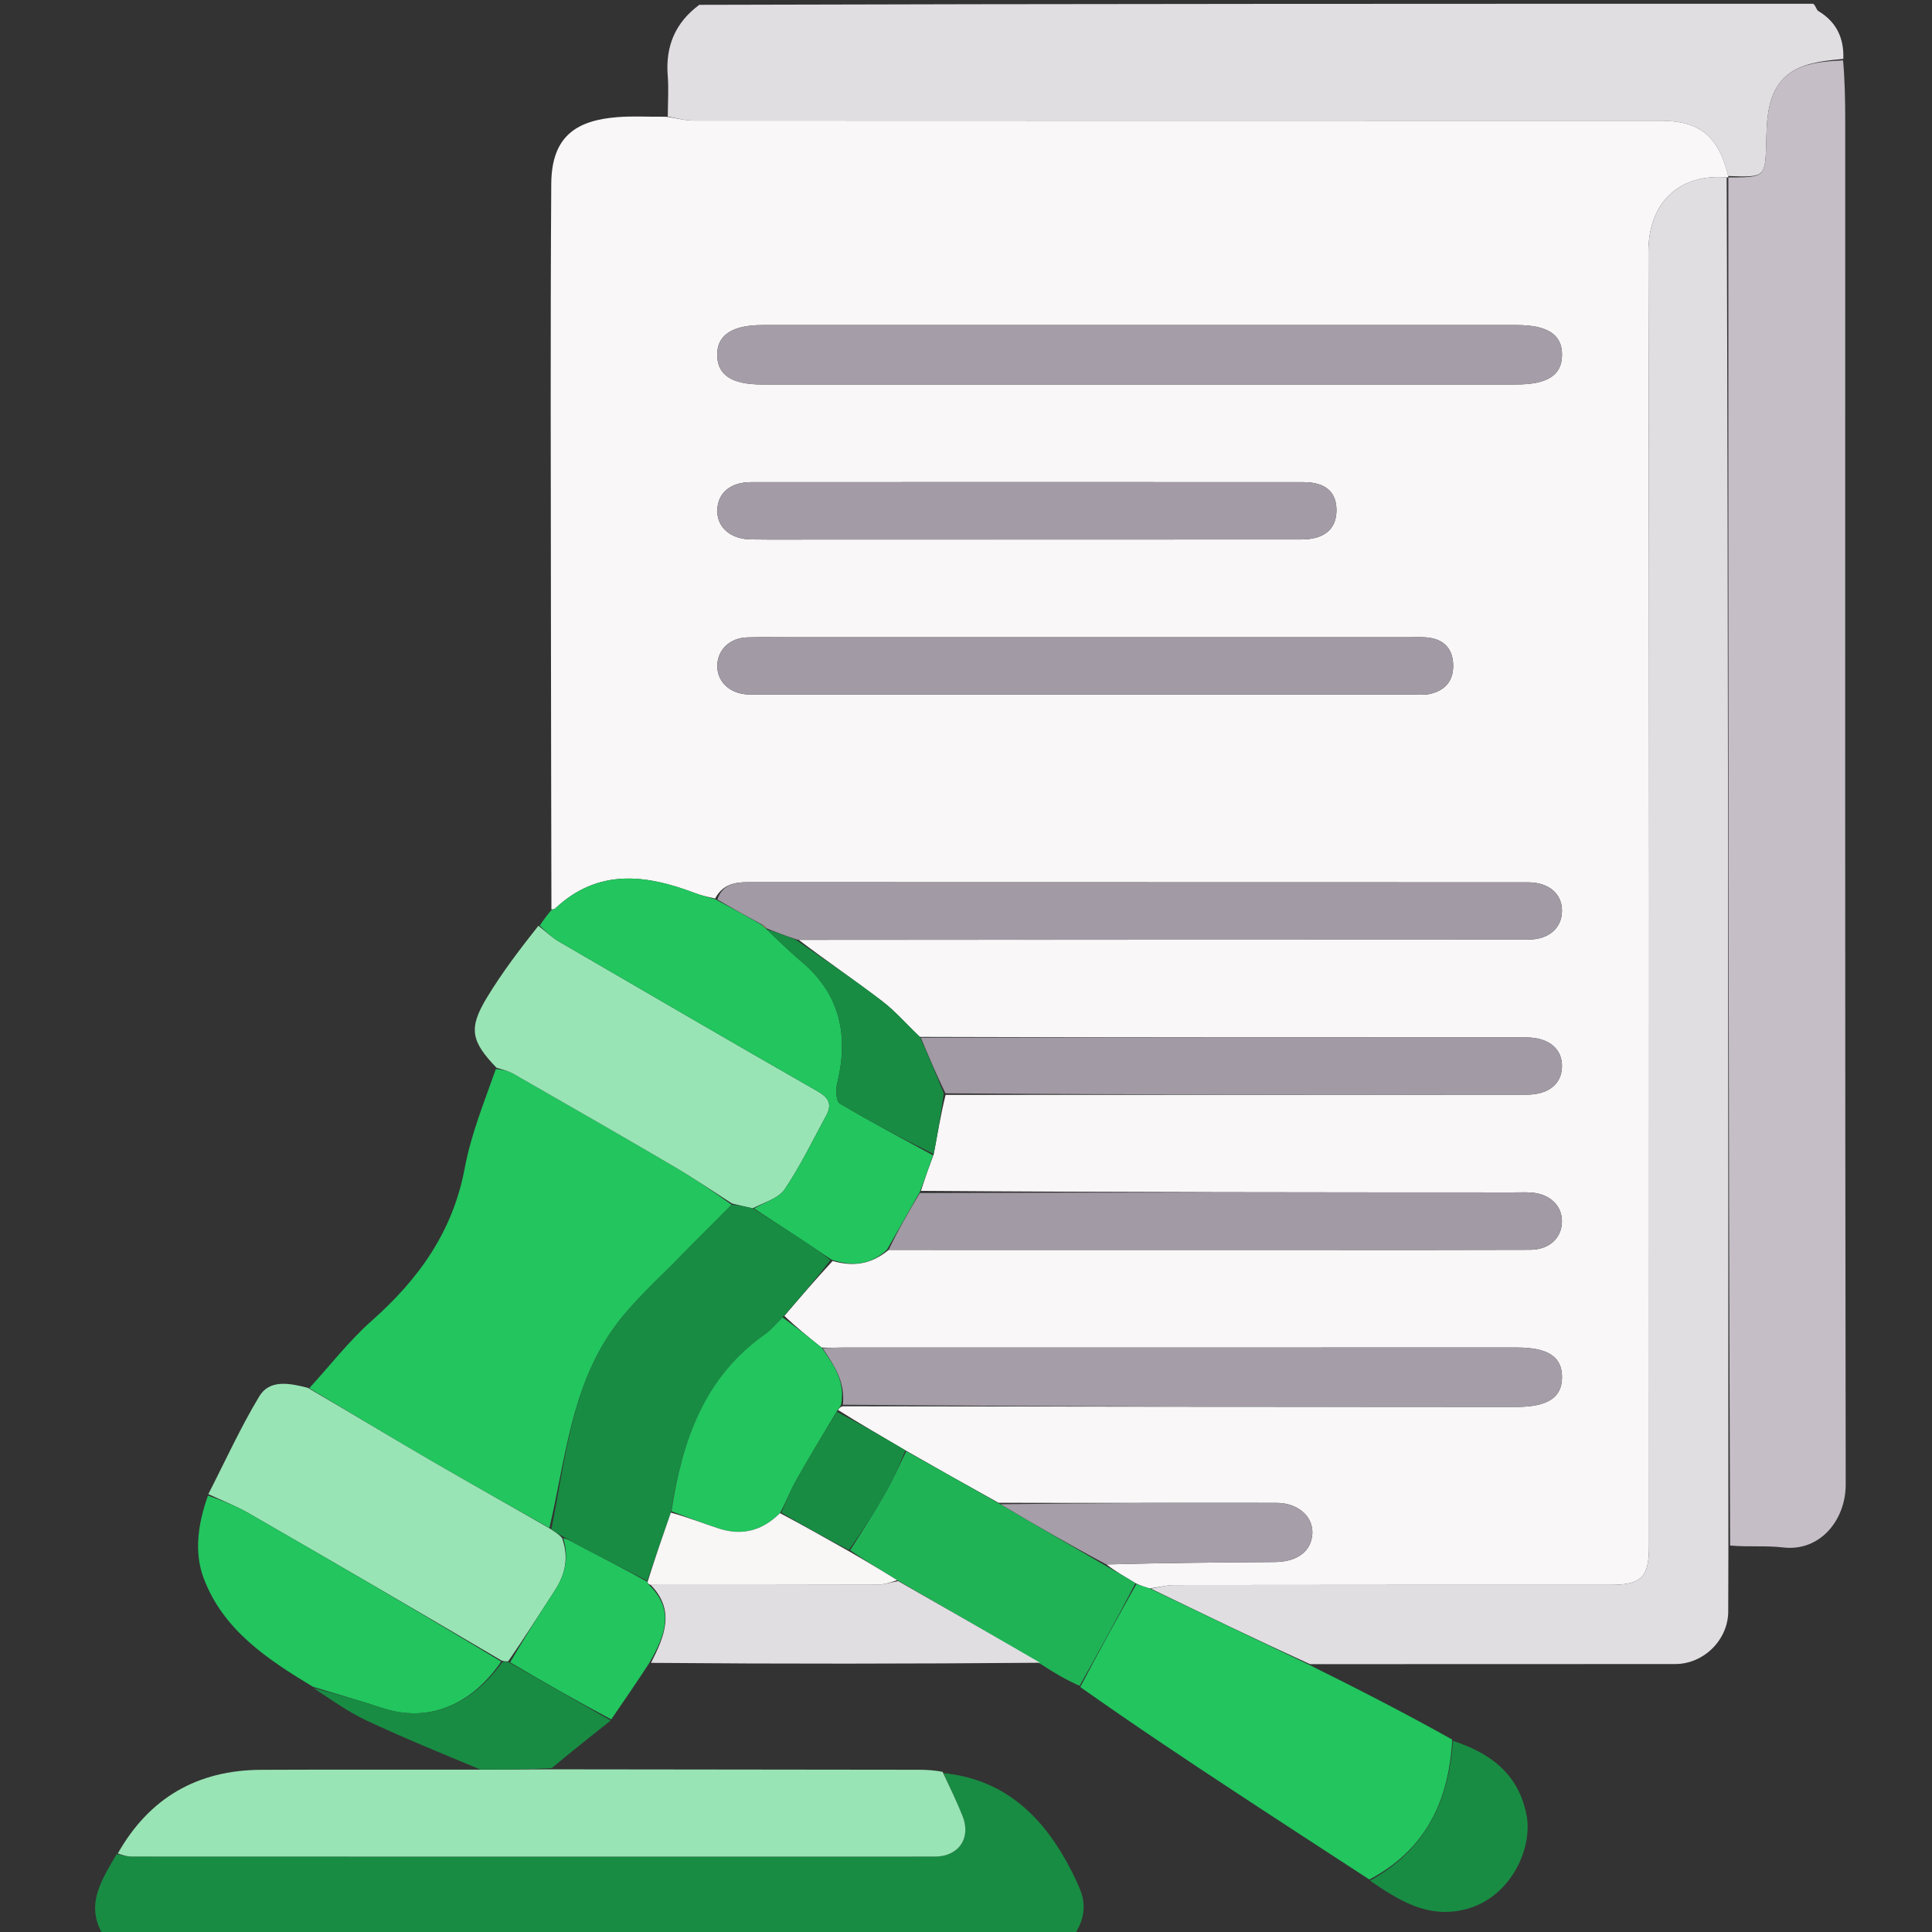 <svg width="36" height="36" viewBox="0 0 36 36" fill="none" xmlns="http://www.w3.org/2000/svg">
<rect x="0" y="0" width="36" height="36" fill="#333333" stroke="none"/>
<g clip-path="url(#clip0_1265_441)">
<path d="M33.787 0.07C33.84 0.116 33.846 0.184 33.881 0.205C34.208 0.401 34.362 0.694 34.348 1.097C33.798 1.151 33.278 1.209 33.044 1.751C32.933 2.006 32.919 2.315 32.912 2.601C32.895 3.306 32.906 3.306 32.203 3.28C32.022 2.532 31.668 2.25 30.942 2.25C24.932 2.25 18.922 2.25 12.911 2.247C12.755 2.246 12.599 2.198 12.443 2.172C12.444 1.918 12.462 1.662 12.442 1.41C12.398 0.856 12.586 0.42 13.03 0.09C19.923 0.07 26.839 0.07 33.787 0.07Z" fill="#E1DEE2"/>
<path d="M17.582 33.04C18.642 33.146 19.346 33.757 19.85 34.647C19.952 34.828 20.046 35.014 20.125 35.206C20.243 35.495 20.203 35.771 20.024 36.045C14.014 36.07 7.989 36.07 1.931 36.07C1.572 35.499 1.897 35.028 2.173 34.55C2.295 34.571 2.375 34.594 2.455 34.594C7.443 34.596 12.432 34.597 17.42 34.595C17.866 34.594 18.1 34.246 17.935 33.836C17.827 33.567 17.7 33.305 17.582 33.04Z" fill="#188C43"/>
<path d="M12.41 2.175C12.599 2.198 12.755 2.247 12.911 2.247C18.922 2.25 24.932 2.25 30.942 2.25C31.668 2.25 32.022 2.532 32.203 3.279C32.205 3.306 32.205 3.307 32.174 3.306C31.329 3.235 30.713 3.732 30.715 4.705C30.735 12.741 30.727 20.777 30.727 28.813C30.727 29.391 30.584 29.532 30 29.532C27.294 29.532 24.588 29.531 21.882 29.535C21.736 29.536 21.59 29.579 21.421 29.598C21.323 29.569 21.248 29.544 21.158 29.5C20.96 29.379 20.778 29.276 20.617 29.151C21.678 29.122 22.718 29.114 23.758 29.106C24.177 29.103 24.439 28.901 24.454 28.573C24.468 28.259 24.19 28.005 23.786 28.004C22.067 28 20.348 28.008 18.605 28.002C18.017 27.675 17.452 27.358 16.871 27.025C16.441 26.77 16.027 26.532 15.617 26.274C15.638 26.237 15.654 26.217 15.704 26.204C19.908 26.212 24.079 26.214 28.25 26.216C28.834 26.217 29.103 26.044 29.106 25.668C29.11 25.283 28.848 25.109 28.263 25.109C24.081 25.109 19.898 25.109 15.715 25.11C15.586 25.11 15.458 25.118 15.308 25.109C15.058 24.91 14.829 24.724 14.616 24.519C14.917 24.167 15.202 23.834 15.514 23.497C15.908 23.608 16.239 23.556 16.559 23.29C19.287 23.291 21.982 23.291 24.677 23.291C25.954 23.291 27.232 23.293 28.509 23.288C28.861 23.287 29.092 23.079 29.104 22.779C29.117 22.467 28.875 22.237 28.513 22.22C28.408 22.215 28.302 22.219 28.197 22.219C24.517 22.218 20.838 22.217 17.16 22.19C17.236 21.952 17.311 21.74 17.399 21.505C17.471 21.122 17.53 20.762 17.62 20.402C21.249 20.4 24.845 20.4 28.441 20.398C28.852 20.398 29.094 20.204 29.105 19.882C29.116 19.547 28.863 19.331 28.438 19.331C24.678 19.331 20.918 19.333 17.14 19.321C16.894 19.088 16.686 18.845 16.438 18.655C15.92 18.259 15.381 17.892 14.883 17.513C17.796 17.512 20.677 17.511 23.559 17.51C25.198 17.509 26.838 17.511 28.478 17.508C28.856 17.507 29.095 17.299 29.105 16.988C29.115 16.664 28.868 16.441 28.475 16.441C23.627 16.439 18.778 16.44 13.929 16.438C13.677 16.438 13.463 16.486 13.325 16.743C13.185 16.712 13.071 16.687 12.963 16.646C12.04 16.293 11.144 16.176 10.342 16.931C10.328 16.945 10.298 16.942 10.275 16.947C10.272 15.179 10.267 13.411 10.266 11.643C10.264 8.904 10.254 6.164 10.272 3.424C10.278 2.502 10.783 2.242 11.5 2.183C11.79 2.159 12.085 2.179 12.41 2.175ZM17.754 6.057C16.571 6.057 15.388 6.057 14.205 6.057C13.638 6.057 13.355 6.248 13.364 6.624C13.372 6.99 13.638 7.164 14.193 7.164C18.879 7.164 23.564 7.164 28.25 7.164C28.835 7.164 29.102 6.993 29.106 6.616C29.111 6.237 28.84 6.057 28.261 6.057C24.782 6.057 21.303 6.057 17.754 6.057ZM14.661 11.874C14.415 11.874 14.169 11.869 13.923 11.877C13.603 11.887 13.377 12.1 13.366 12.389C13.354 12.69 13.585 12.92 13.924 12.94C14.005 12.945 14.088 12.941 14.17 12.941C18.209 12.941 22.248 12.941 26.288 12.941C26.405 12.941 26.526 12.956 26.638 12.932C26.925 12.87 27.086 12.689 27.078 12.387C27.07 12.101 26.92 11.926 26.637 11.884C26.511 11.865 26.38 11.874 26.252 11.874C22.411 11.874 18.571 11.874 14.661 11.874ZM15.293 10.053C18.279 10.053 21.265 10.054 24.25 10.052C24.669 10.052 24.894 9.864 24.903 9.529C24.912 9.174 24.706 8.984 24.287 8.984C20.856 8.982 17.425 8.982 13.994 8.984C13.613 8.984 13.378 9.183 13.366 9.496C13.353 9.819 13.604 10.046 13.993 10.051C14.403 10.057 14.813 10.053 15.293 10.053Z" fill="#F9F7F7"/>
<path d="M5.763 25.867C6.149 25.446 6.502 24.986 6.927 24.61C7.805 23.833 8.441 22.943 8.661 21.76C8.776 21.142 9.018 20.547 9.24 19.919C9.375 19.933 9.479 19.958 9.568 20.009C10.567 20.582 11.566 21.154 12.56 21.737C12.928 21.953 13.281 22.195 13.632 22.448C13.315 22.775 13.003 23.075 12.702 23.386C12.273 23.831 11.798 24.243 11.44 24.74C10.642 25.848 10.537 27.197 10.237 28.471C9.473 28.038 8.728 27.622 7.99 27.192C7.244 26.758 6.505 26.31 5.763 25.867Z" fill="#22C55E"/>
<path d="M17.564 33.015C17.7 33.305 17.827 33.567 17.935 33.836C18.1 34.246 17.866 34.595 17.42 34.595C12.432 34.597 7.443 34.596 2.455 34.594C2.375 34.594 2.295 34.571 2.195 34.537C2.782 33.498 3.68 32.983 4.865 32.978C6.196 32.972 7.526 32.976 8.921 32.975C9.413 32.973 9.841 32.971 10.27 32.969C12.556 32.972 14.842 32.974 17.128 32.977C17.267 32.977 17.407 32.986 17.564 33.015Z" fill="#99E4B5"/>
<path d="M13.641 22.426C13.281 22.195 12.928 21.953 12.56 21.737C11.566 21.154 10.567 20.582 9.568 20.009C9.479 19.958 9.375 19.933 9.252 19.896C8.774 19.4 8.727 19.16 9.072 18.59C9.356 18.121 9.691 17.682 10.032 17.251C10.178 17.364 10.287 17.471 10.415 17.545C12.021 18.48 13.627 19.415 15.24 20.338C15.452 20.459 15.504 20.586 15.395 20.787C15.144 21.248 14.915 21.725 14.622 22.159C14.507 22.33 14.245 22.402 14.024 22.515C13.879 22.483 13.76 22.454 13.641 22.426Z" fill="#99E4B5"/>
<path d="M5.735 25.86C6.505 26.31 7.244 26.758 7.99 27.192C8.728 27.622 9.473 28.038 10.252 28.486C10.349 28.55 10.409 28.588 10.472 28.655C10.607 29.028 10.531 29.341 10.335 29.641C10.05 30.077 9.773 30.518 9.469 30.957C9.415 30.957 9.384 30.959 9.341 30.939C7.764 30.009 6.201 29.099 4.633 28.196C4.394 28.058 4.133 27.958 3.882 27.841C4.194 27.232 4.478 26.606 4.83 26.021C5.022 25.701 5.387 25.771 5.735 25.86Z" fill="#99E4B5"/>
<path d="M14.05 22.519C14.245 22.402 14.507 22.33 14.622 22.159C14.915 21.725 15.144 21.248 15.395 20.787C15.504 20.586 15.452 20.459 15.24 20.338C13.627 19.415 12.021 18.481 10.415 17.545C10.287 17.471 10.178 17.364 10.057 17.248C10.121 17.145 10.188 17.066 10.265 16.967C10.298 16.942 10.328 16.945 10.342 16.931C11.144 16.176 12.04 16.293 12.963 16.646C13.071 16.687 13.185 16.712 13.339 16.762C13.655 16.93 13.928 17.079 14.211 17.244C14.235 17.277 14.254 17.289 14.274 17.297C14.273 17.297 14.274 17.294 14.284 17.315C14.509 17.532 14.717 17.735 14.939 17.922C15.665 18.536 15.816 19.308 15.597 20.198C15.569 20.312 15.581 20.522 15.649 20.563C16.218 20.901 16.804 21.21 17.385 21.528C17.311 21.74 17.236 21.952 17.142 22.206C16.923 22.594 16.724 22.941 16.526 23.288C16.239 23.556 15.908 23.608 15.501 23.475C15.318 23.359 15.177 23.257 15.032 23.162C14.706 22.946 14.377 22.733 14.05 22.519Z" fill="#22C55E"/>
<path d="M3.875 27.869C4.133 27.958 4.394 28.058 4.633 28.196C6.201 29.098 7.764 30.009 9.338 30.961C8.839 31.698 8.05 32.13 7.129 31.828C6.699 31.687 6.264 31.563 5.832 31.431C4.988 30.922 4.161 30.377 3.796 29.41C3.613 28.924 3.688 28.394 3.875 27.869Z" fill="#22C55E"/>
<path d="M5.841 31.454C6.264 31.563 6.699 31.688 7.129 31.828C8.05 32.13 8.839 31.698 9.351 30.982C9.384 30.959 9.415 30.957 9.482 30.975C10.139 31.348 10.759 31.704 11.379 32.059C11.016 32.348 10.652 32.637 10.279 32.947C9.841 32.971 9.413 32.973 8.953 32.973C8.222 32.669 7.515 32.38 6.825 32.057C6.484 31.897 6.174 31.672 5.841 31.454Z" fill="#188C43"/>
<path d="M32.205 3.306C32.906 3.306 32.895 3.306 32.912 2.601C32.919 2.315 32.933 2.007 33.044 1.751C33.278 1.209 33.798 1.151 34.343 1.125C34.376 1.498 34.383 1.873 34.383 2.247C34.383 10.719 34.378 19.19 34.392 27.662C34.393 28.319 33.918 28.918 33.221 28.834C32.909 28.797 32.589 28.829 32.238 28.799C32.204 20.282 32.205 11.794 32.205 3.307C32.205 3.307 32.205 3.306 32.205 3.306Z" fill="#C5BEC6"/>
<path d="M32.174 3.306C32.205 11.794 32.204 20.282 32.206 28.803C32.206 29.235 32.205 29.633 32.203 30.031C32.2 30.556 31.747 31.007 31.215 31.007C28.966 31.009 26.717 31.008 24.41 31.009C23.382 30.54 22.413 30.071 21.445 29.602C21.59 29.579 21.736 29.535 21.882 29.535C24.588 29.531 27.294 29.532 30 29.532C30.584 29.532 30.727 29.391 30.727 28.813C30.727 20.777 30.735 12.741 30.715 4.705C30.713 3.732 31.329 3.234 32.174 3.306Z" fill="#E1DEE2"/>
<path d="M21.421 29.598C22.413 30.071 23.382 30.54 24.377 31.013C25.286 31.465 26.168 31.914 27.06 32.415C26.998 33.59 26.542 34.479 25.516 35.022C24.687 34.481 23.857 33.944 23.031 33.4C22.061 32.762 21.096 32.119 20.129 31.435C20.478 30.767 20.826 30.142 21.174 29.518C21.248 29.543 21.323 29.569 21.421 29.598Z" fill="#22C55E"/>
<path d="M21.158 29.5C20.826 30.142 20.478 30.767 20.117 31.413C19.876 31.305 19.647 31.176 19.392 31.006C18.489 30.464 17.612 29.962 16.718 29.444C16.408 29.251 16.114 29.075 15.841 28.887C16.077 28.52 16.299 28.169 16.504 27.808C16.645 27.56 16.76 27.298 16.887 27.042C17.452 27.358 18.017 27.675 18.62 28.019C19.304 28.422 19.95 28.797 20.596 29.173C20.778 29.276 20.96 29.379 21.158 29.5Z" fill="#1FB356"/>
<path d="M16.735 29.461C17.612 29.962 18.489 30.464 19.381 30.983C16.985 31.003 14.574 31.006 12.131 30.985C12.386 30.483 12.585 30.006 12.125 29.532C13.55 29.532 14.943 29.534 16.335 29.529C16.468 29.529 16.602 29.485 16.735 29.461Z" fill="#E1DEE2"/>
<path d="M12.092 29.532C12.585 30.006 12.386 30.484 12.098 30.987C11.866 31.347 11.633 31.682 11.39 32.038C10.759 31.703 10.139 31.348 9.506 30.975C9.773 30.518 10.05 30.077 10.335 29.641C10.531 29.341 10.607 29.028 10.496 28.661C10.595 28.686 10.672 28.737 10.754 28.78C11.189 29.007 11.625 29.232 12.066 29.477C12.078 29.509 12.085 29.521 12.092 29.532Z" fill="#22C55E"/>
<path d="M25.528 35.043C26.542 34.479 26.998 33.59 27.072 32.437C27.751 32.661 28.289 33.035 28.444 33.815C28.568 34.438 28.147 35.376 27.287 35.582C26.595 35.748 26.07 35.413 25.528 35.043Z" fill="#188C43"/>
<path d="M17.789 6.057C21.303 6.057 24.782 6.057 28.261 6.057C28.84 6.057 29.111 6.237 29.106 6.616C29.102 6.993 28.835 7.164 28.25 7.164C23.564 7.164 18.879 7.164 14.193 7.164C13.638 7.164 13.372 6.99 13.364 6.624C13.355 6.248 13.638 6.057 14.205 6.057C15.388 6.057 16.571 6.057 17.789 6.057Z" fill="#A59EA8"/>
<path d="M14.202 17.229C13.928 17.079 13.655 16.93 13.367 16.761C13.463 16.486 13.677 16.438 13.929 16.438C18.778 16.44 23.627 16.439 28.475 16.441C28.868 16.441 29.115 16.664 29.105 16.988C29.095 17.299 28.856 17.507 28.478 17.508C26.838 17.511 25.198 17.509 23.559 17.51C20.677 17.511 17.796 17.512 14.857 17.509C14.624 17.435 14.449 17.364 14.274 17.294C14.274 17.294 14.273 17.297 14.268 17.28C14.243 17.252 14.223 17.24 14.202 17.229Z" fill="#A29AA5"/>
<path d="M12.061 29.457C11.625 29.232 11.189 29.007 10.754 28.78C10.672 28.737 10.595 28.686 10.493 28.633C10.409 28.588 10.349 28.55 10.274 28.497C10.537 27.197 10.642 25.847 11.44 24.74C11.798 24.243 12.273 23.83 12.702 23.386C13.003 23.075 13.315 22.775 13.632 22.448C13.76 22.454 13.879 22.483 14.024 22.515C14.377 22.733 14.705 22.946 15.032 23.161C15.177 23.257 15.318 23.359 15.473 23.48C15.202 23.834 14.917 24.167 14.597 24.53C14.463 24.66 14.377 24.777 14.263 24.856C13.116 25.66 12.709 26.854 12.5 28.186C12.346 28.627 12.203 29.042 12.061 29.457Z" fill="#188C43"/>
<path d="M15.329 25.122C15.458 25.117 15.586 25.11 15.715 25.11C19.898 25.109 24.081 25.109 28.263 25.109C28.848 25.109 29.11 25.283 29.106 25.668C29.103 26.044 28.834 26.217 28.25 26.216C24.079 26.214 19.908 26.212 15.706 26.175C15.752 25.736 15.535 25.431 15.329 25.122Z" fill="#A59EA8"/>
<path d="M14.696 11.874C18.571 11.874 22.411 11.874 26.252 11.874C26.38 11.874 26.511 11.865 26.637 11.884C26.92 11.926 27.07 12.101 27.078 12.387C27.086 12.689 26.925 12.87 26.638 12.932C26.526 12.956 26.405 12.941 26.288 12.941C22.248 12.941 18.209 12.941 14.17 12.941C14.088 12.941 14.005 12.945 13.924 12.94C13.585 12.92 13.354 12.69 13.366 12.389C13.377 12.1 13.603 11.887 13.923 11.877C14.169 11.869 14.415 11.874 14.696 11.874Z" fill="#A29AA5"/>
<path d="M16.559 23.289C16.724 22.941 16.923 22.594 17.14 22.231C20.838 22.217 24.517 22.218 28.197 22.219C28.302 22.219 28.408 22.215 28.513 22.22C28.875 22.236 29.117 22.467 29.104 22.779C29.092 23.079 28.861 23.287 28.509 23.288C27.232 23.293 25.954 23.291 24.677 23.291C21.982 23.291 19.287 23.291 16.559 23.289Z" fill="#A29AA5"/>
<path d="M17.158 19.335C20.918 19.333 24.678 19.331 28.438 19.331C28.863 19.331 29.116 19.547 29.105 19.882C29.094 20.204 28.852 20.398 28.441 20.398C24.845 20.4 21.249 20.4 17.617 20.372C17.44 20.008 17.299 19.671 17.158 19.335Z" fill="#A29AA5"/>
<path d="M15.258 10.053C14.813 10.053 14.403 10.057 13.993 10.051C13.604 10.046 13.353 9.819 13.366 9.496C13.378 9.183 13.613 8.984 13.994 8.984C17.425 8.982 20.856 8.982 24.286 8.984C24.706 8.984 24.912 9.174 24.903 9.529C24.894 9.864 24.669 10.051 24.25 10.052C21.265 10.053 18.279 10.053 15.258 10.053Z" fill="#A39BA6"/>
<path d="M15.308 25.109C15.535 25.431 15.752 25.736 15.673 26.17C15.654 26.217 15.638 26.236 15.598 26.29C15.326 26.745 15.071 27.164 14.831 27.591C14.724 27.78 14.648 27.987 14.534 28.194C14.197 28.531 13.82 28.619 13.394 28.481C13.097 28.385 12.805 28.268 12.511 28.16C12.709 26.854 13.116 25.66 14.263 24.856C14.377 24.777 14.463 24.66 14.582 24.549C14.829 24.724 15.058 24.91 15.308 25.109Z" fill="#22C55E"/>
<path d="M20.617 29.151C19.95 28.797 19.304 28.422 18.643 28.029C20.348 28.008 22.067 28 23.786 28.004C24.19 28.005 24.468 28.259 24.454 28.573C24.439 28.901 24.177 29.103 23.758 29.106C22.718 29.114 21.678 29.122 20.617 29.151Z" fill="#A69EA8"/>
<path d="M17.14 19.321C17.299 19.671 17.44 20.008 17.585 20.373C17.53 20.762 17.471 21.122 17.399 21.505C16.804 21.21 16.218 20.901 15.649 20.563C15.581 20.522 15.569 20.312 15.597 20.198C15.816 19.308 15.665 18.536 14.939 17.922C14.717 17.735 14.509 17.532 14.284 17.315C14.449 17.364 14.624 17.435 14.825 17.509C15.381 17.892 15.92 18.259 16.438 18.655C16.686 18.845 16.894 19.088 17.14 19.321Z" fill="#188C43"/>
<path d="M14.558 28.186C14.648 27.987 14.724 27.78 14.831 27.591C15.071 27.164 15.326 26.745 15.594 26.308C16.027 26.532 16.441 26.77 16.871 27.025C16.76 27.298 16.645 27.56 16.504 27.808C16.299 28.169 16.077 28.52 15.817 28.881C15.368 28.654 14.963 28.42 14.558 28.186Z" fill="#188C43"/>
<path d="M14.211 17.244C14.223 17.24 14.243 17.252 14.27 17.28C14.254 17.289 14.235 17.277 14.211 17.244Z" fill="#B5705C"/>
<path d="M14.534 28.195C14.963 28.42 15.368 28.654 15.797 28.893C16.114 29.075 16.408 29.251 16.718 29.444C16.602 29.485 16.468 29.529 16.335 29.529C14.943 29.534 13.55 29.532 12.125 29.532C12.085 29.521 12.078 29.509 12.066 29.477C12.203 29.042 12.346 28.627 12.5 28.186C12.805 28.268 13.097 28.385 13.394 28.482C13.82 28.619 14.197 28.531 14.534 28.195Z" fill="#F9F6F6"/>
</g>
<defs>
<clipPath id="clip0_1265_441">
<rect width="36" height="36" fill="white"/>
</clipPath>
</defs>
</svg>
